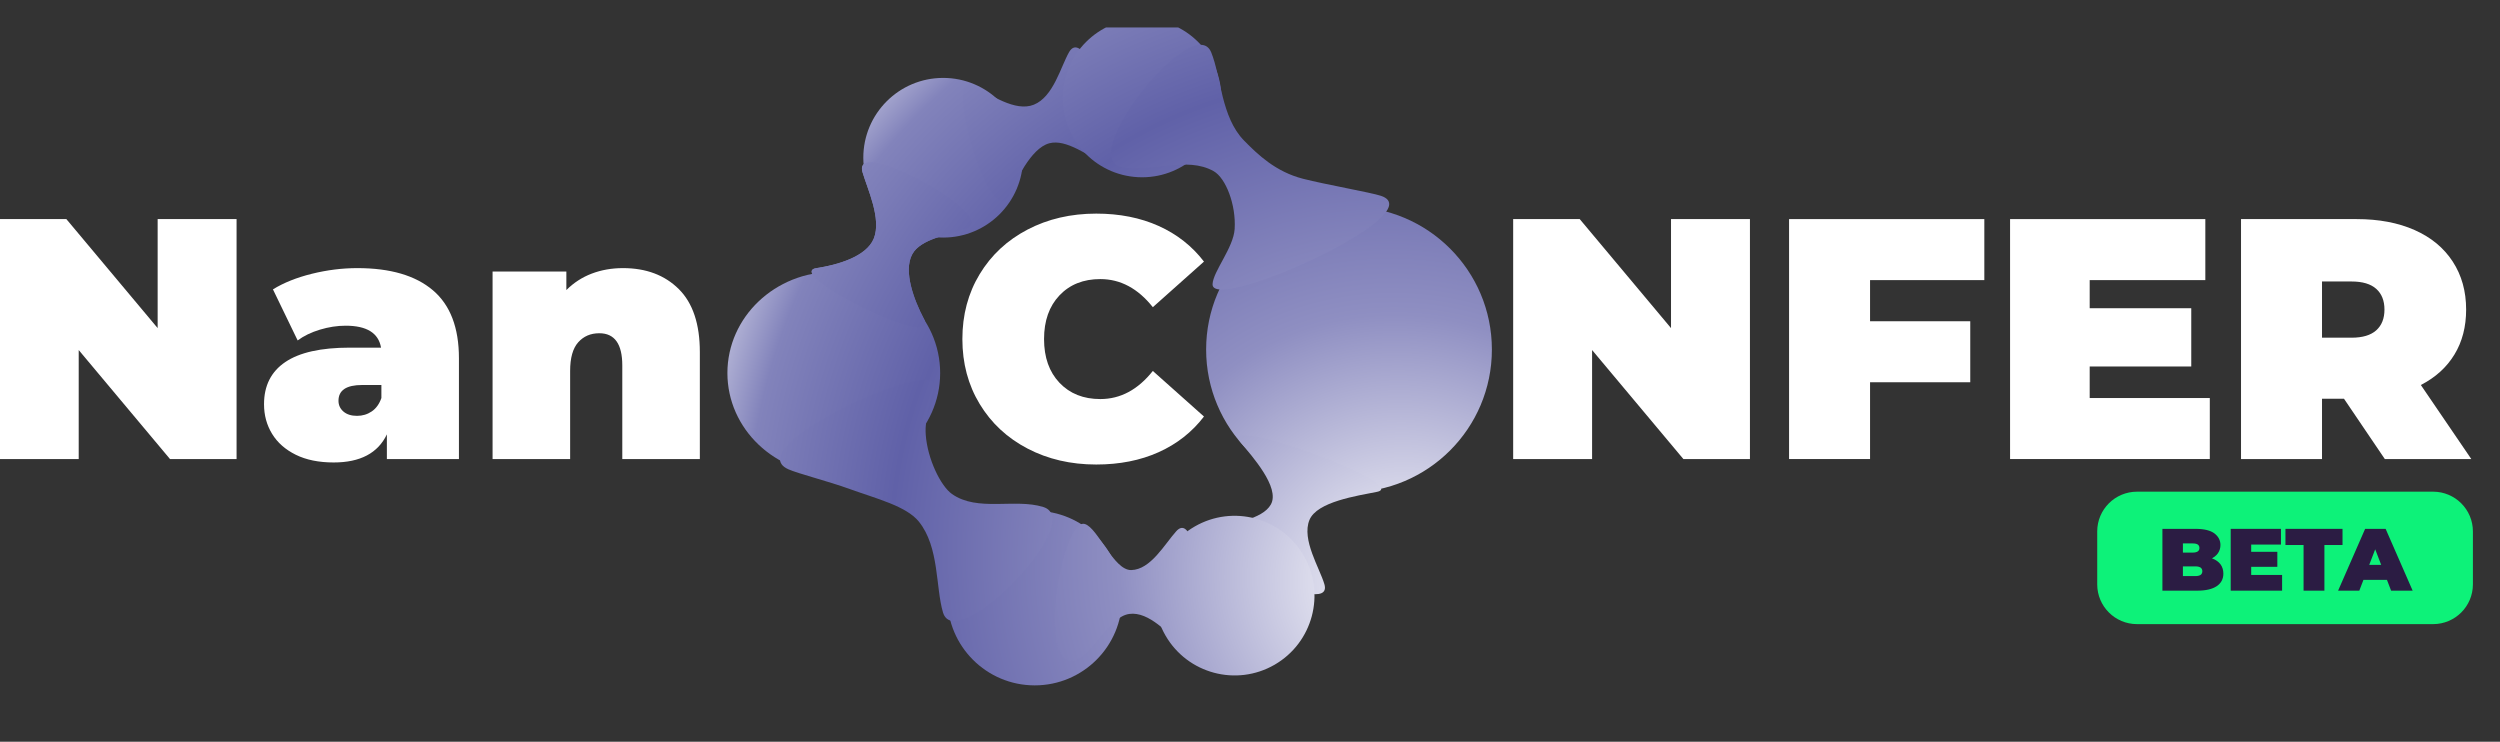 <?xml version="1.0" encoding="UTF-8" standalone="no"?>
<!DOCTYPE svg PUBLIC "-//W3C//DTD SVG 1.1//EN" "http://www.w3.org/Graphics/SVG/1.1/DTD/svg11.dtd">
<svg width="100%" height="100%" viewBox="0 0 91 27" version="1.1" xmlns="http://www.w3.org/2000/svg" xmlns:xlink="http://www.w3.org/1999/xlink" xml:space="preserve" xmlns:serif="http://www.serif.com/" style="fill-rule:evenodd;clip-rule:evenodd;stroke-linejoin:round;stroke-miterlimit:2;">
    <rect x="0" y="0" width="91" height="27" fill="#333333" stroke="none"/>
    <g id="Artboard2" transform="matrix(1,0,0,1,0,0.002)">
        <rect x="0" y="-0.002" width="91" height="26.002" style="fill:none;"/>
        <clipPath id="_clip1">
            <rect x="0" y="-0.002" width="91" height="26.002"/>
        </clipPath>
        <g clip-path="url(#_clip1)">
            <g id="Artboard1" transform="matrix(1,0,0,1.2,0,0.998)">
                <rect x="0" y="0" width="91" height="25" style="fill:none;"/>
                <g>
                    <clipPath id="_clip2">
                        <rect x="0" y="0" width="91" height="25"/>
                    </clipPath>
                    <g clip-path="url(#_clip2)">
                        <g transform="matrix(1,0,0,0.833,655.561,-656.637)">
                            <g transform="matrix(0.533,0,0,0.334,-667.926,546.407)">
                                <path d="M39.355,745.062L39.355,771.221L34.808,771.221L28.574,759.338L28.574,771.221L23.184,771.221L23.184,745.062L27.731,745.062L33.965,756.946L33.965,745.062L39.355,745.062Z" style="fill:white;fill-rule:nonzero;"/>
                                <path d="M47.604,750.406C49.854,750.406 51.573,751.21 52.76,752.817C53.948,754.424 54.541,756.896 54.541,760.235L54.541,771.221L49.62,771.221L49.62,768.531C49.01,770.574 47.8,771.595 45.987,771.595C44.972,771.595 44.108,771.315 43.398,770.754C42.687,770.194 42.148,769.434 41.78,768.475C41.413,767.516 41.23,766.438 41.23,765.242C41.23,763.224 41.714,761.692 42.683,760.646C43.651,759.599 45.12,759.076 47.089,759.076L49.221,759.076C49.05,757.482 48.245,756.684 46.807,756.684C46.229,756.684 45.643,756.828 45.05,757.114C44.456,757.401 43.948,757.793 43.526,758.291L41.839,752.723C42.573,752.001 43.46,751.434 44.499,751.023C45.538,750.612 46.573,750.406 47.604,750.406ZM47.581,766.513C47.956,766.513 48.292,766.351 48.589,766.027C48.885,765.703 49.104,765.217 49.245,764.57L49.245,763.149L47.932,763.149C46.854,763.149 46.315,763.722 46.315,764.868C46.315,765.342 46.429,765.734 46.655,766.046C46.882,766.357 47.19,766.513 47.581,766.513Z" style="fill:white;fill-rule:nonzero;"/>
                                <path d="M65.744,750.406C67.322,750.406 68.591,751.166 69.552,752.686C70.513,754.206 70.993,756.498 70.993,759.562L70.993,771.221L65.697,771.221L65.697,761.019C65.697,758.677 65.173,757.507 64.127,757.507C63.533,757.507 63.053,757.837 62.685,758.497C62.318,759.157 62.135,760.197 62.135,761.617L62.135,771.221L56.838,771.221L56.838,750.78L61.877,750.78L61.877,752.798C62.377,752.001 62.955,751.403 63.611,751.004C64.267,750.606 64.978,750.406 65.744,750.406Z" style="fill:white;fill-rule:nonzero;"/>
                                <path d="M98.062,771.819C96.328,771.819 94.765,771.24 93.375,770.082C91.984,768.923 90.894,767.304 90.105,765.223C89.316,763.143 88.922,760.783 88.922,758.142C88.922,755.501 89.316,753.14 90.105,751.06C90.894,748.98 91.984,747.361 93.375,746.202C94.765,745.044 96.328,744.464 98.062,744.464C99.656,744.464 101.077,744.913 102.327,745.81C103.577,746.707 104.608,748.002 105.421,749.696L101.929,754.666C100.913,752.624 99.718,751.602 98.343,751.602C97.187,751.602 96.257,752.194 95.554,753.377C94.851,754.561 94.5,756.149 94.5,758.142C94.5,760.135 94.851,761.723 95.554,762.907C96.257,764.09 97.187,764.682 98.343,764.682C99.718,764.682 100.913,763.66 101.929,761.617L105.421,766.587C104.608,768.282 103.577,769.577 102.327,770.474C101.077,771.371 99.656,771.819 98.062,771.819Z" style="fill:white;fill-rule:nonzero;"/>
                                <path d="M142.707,745.062L142.707,771.221L138.161,771.221L131.927,759.338L131.927,771.221L126.537,771.221L126.537,745.062L131.083,745.062L137.317,756.946L137.317,745.062L142.707,745.062Z" style="fill:white;fill-rule:nonzero;"/>
                                <path d="M150.91,751.714L150.91,756.199L157.753,756.199L157.753,762.85L150.91,762.85L150.91,771.221L145.379,771.221L145.379,745.062L158.714,745.062L158.714,751.714L150.91,751.714Z" style="fill:white;fill-rule:nonzero;"/>
                                <path d="M174.112,764.57L174.112,771.221L160.472,771.221L160.472,745.062L173.807,745.062L173.807,751.714L165.909,751.714L165.909,754.779L172.846,754.779L172.846,761.131L165.909,761.131L165.909,764.57L174.112,764.57Z" style="fill:white;fill-rule:nonzero;"/>
                                <path d="M183.275,764.644L181.775,764.644L181.775,771.221L176.244,771.221L176.244,745.062L184.142,745.062C185.658,745.062 186.978,745.461 188.103,746.258C189.228,747.055 190.095,748.201 190.704,749.696C191.314,751.191 191.618,752.935 191.618,754.928C191.618,756.797 191.353,758.428 190.821,759.823C190.29,761.219 189.525,762.327 188.525,763.149L191.97,771.221L186.064,771.221L183.275,764.644ZM186.04,754.928C186.04,753.956 185.853,753.203 185.478,752.667C185.103,752.131 184.541,751.864 183.791,751.864L181.775,751.864L181.775,757.992L183.791,757.992C184.541,757.992 185.103,757.725 185.478,757.189C185.853,756.653 186.04,755.9 186.04,754.928Z" style="fill:white;fill-rule:nonzero;"/>
                            </g>
                            <g>
                                <g transform="matrix(0.134,0,0,0.134,-642.52,698.094)">
                                    <circle cx="269.126" cy="760.545" r="38.811" style="fill:url(#_Radial3);"/>
                                </g>
                                <g transform="matrix(0.983,0,0,0.936,-703.523,51.468)">
                                    <circle cx="79.666" cy="800.636" r="3.939" style="fill:url(#_Radial4);"/>
                                </g>
                                <g transform="matrix(0.738,0,0,0.738,-680.023,202.154)">
                                    <circle cx="79.666" cy="800.636" r="3.939" style="fill:url(#_Radial5);"/>
                                </g>
                                <g transform="matrix(0.807,0,0,0.807,-682.187,162.945)">
                                    <circle cx="79.666" cy="800.636" r="3.939" style="fill:url(#_Radial6);"/>
                                </g>
                                <g transform="matrix(0.935,0.09,-0.074,0.763,-637.623,186.15)">
                                    <path d="M80.228,796.796C80.202,797.403 79.986,798.305 80.102,799.144C80.259,800.285 80.871,801.507 81.336,801.832C82.395,802.571 83.778,801.742 84.906,802.031C86.677,802.483 82.1,809.472 81.434,807.476C81.05,806.324 81.054,804.406 80.162,803.288C79.622,802.612 78.442,802.398 77.389,802.066C76.517,801.791 75.323,801.568 74.934,801.408C72.873,800.562 80.287,795.378 80.228,796.796Z" style="fill:url(#_Radial7);"/>
                                </g>
                                <g transform="matrix(0.17,0.633,-0.558,0.149,-189.403,625.842)">
                                    <path d="M80.587,796.88C80.691,798.091 80.485,799.859 81.197,800.633C81.98,801.484 83.727,801.271 84.818,800.991C86.924,800.452 80.367,808.853 80.574,806.698C80.7,805.394 80.686,803.481 79.808,802.724C78.867,801.913 77.024,802.303 76.086,802.324C73.913,802.373 80.402,794.714 80.587,796.88Z" style="fill:url(#_Radial8);"/>
                                </g>
                                <g transform="matrix(0.17,0.633,-0.558,0.149,-189.403,625.842)">
                                    <path d="M80.587,796.88C80.691,798.091 80.485,799.859 81.197,800.633C81.98,801.484 83.727,801.271 84.818,800.991C86.924,800.452 80.367,808.853 80.574,806.698C80.7,805.394 80.686,803.481 79.808,802.724C78.867,801.913 77.024,802.303 76.086,802.324C73.913,802.373 80.402,794.714 80.587,796.88Z" style="fill:url(#_Radial9);"/>
                                </g>
                                <g transform="matrix(-0.338,0.562,-0.495,-0.298,-193.61,985.453)">
                                    <path d="M80.587,796.88C80.691,798.091 80.485,799.859 81.197,800.633C81.98,801.484 83.938,801.184 84.904,801.127C86.128,801.054 84.606,803.543 83.047,805.313C81.86,806.661 80.651,807.591 80.618,806.655C80.573,805.367 80.686,803.481 79.808,802.724C78.867,801.913 77.231,802.503 76.292,802.524C74.119,802.573 80.402,794.714 80.587,796.88Z" style="fill:url(#_Radial10);"/>
                                </g>
                                <g transform="matrix(0.463,-0.463,0.408,0.408,-978.916,519.075)">
                                    <path d="M81.593,796.723C81.964,797.484 80.896,800.078 81.608,800.852C82.391,801.703 83.938,801.184 84.904,801.127C87.06,800.999 80.694,808.821 80.618,806.655C80.573,805.367 80.686,803.481 79.808,802.724C78.867,801.913 76.627,802.955 75.817,802.349C74.002,800.991 80.959,795.424 81.593,796.723Z" style="fill:url(#_Radial11);"/>
                                </g>
                                <g transform="matrix(-0.17,-0.633,0.558,-0.149,-1042.25,976.339)">
                                    <path d="M80.667,796.68C80.771,797.891 80.485,799.859 81.197,800.633C81.98,801.484 84.087,800.251 84.935,799.817C86.904,798.808 80.233,809.51 80.351,807.309C80.42,806.022 80.686,803.481 79.808,802.724C78.867,801.913 77.083,802.563 76.144,802.584C73.971,802.633 80.483,794.514 80.667,796.68Z" style="fill:url(#_Radial12);"/>
                                </g>
                                <g transform="matrix(1,0,0,1,-704.649,0.061)">
                                    <circle cx="90.66" cy="790.788" r="2.886" style="fill:url(#_Radial13);"/>
                                </g>
                                <g transform="matrix(-0.94,-2.77556e-17,9.71445e-17,-0.767,-534.925,1408.52)">
                                    <path d="M81.382,796.475C81.357,797.082 80.57,798.202 80.526,799.093C80.469,800.248 80.871,801.507 81.336,801.832C82.395,802.571 83.778,801.742 84.906,802.031C86.677,802.483 82.1,809.472 81.434,807.476C81.05,806.324 81.054,804.406 80.162,803.288C79.622,802.612 78.933,801.807 77.88,801.475C77.007,801.2 75.248,800.824 74.859,800.664C72.798,799.818 81.441,795.057 81.382,796.475Z" style="fill:url(#_Radial14);"/>
                                </g>
                                <g transform="matrix(-0.369,-0.639,0.639,-0.369,-1092.83,1155.31)">
                                    <circle cx="79.666" cy="800.636" r="3.939" style="fill:url(#_Radial15);"/>
                                </g>
                            </g>
                            <g transform="matrix(0.603,0,0,0.603,-220.214,319.794)">
                                <g transform="matrix(0.782,0,0,1.333,-643.072,782.297)">
                                    <path d="M90,18.8C90,17.807 88.624,17 86.929,17L64.071,17C62.376,17 61,17.807 61,18.8L61,21.2C61,22.193 62.376,23 64.071,23L86.929,23C88.624,23 90,22.193 90,21.2L90,18.8Z" style="fill:rgb(13,242,121);"/>
                                </g>
                                <g transform="matrix(1.333,0,0,1.333,-676.728,779.631)">
                                    <g transform="matrix(4,0,0,4,63.758,23.484)">
                                        <path d="M0.057,-0L0.057,-0.7L0.431,-0.7C0.528,-0.7 0.599,-0.683 0.645,-0.649C0.691,-0.614 0.714,-0.57 0.714,-0.517C0.714,-0.482 0.704,-0.45 0.685,-0.423C0.665,-0.395 0.636,-0.373 0.599,-0.357C0.562,-0.341 0.516,-0.333 0.461,-0.333L0.481,-0.387C0.536,-0.387 0.583,-0.379 0.623,-0.364C0.662,-0.349 0.693,-0.327 0.715,-0.298C0.736,-0.269 0.747,-0.234 0.747,-0.193C0.747,-0.132 0.722,-0.085 0.672,-0.051C0.621,-0.017 0.548,-0 0.451,-0L0.057,-0ZM0.289,-0.165L0.431,-0.165C0.457,-0.165 0.476,-0.17 0.49,-0.179C0.502,-0.188 0.509,-0.202 0.509,-0.22C0.509,-0.238 0.502,-0.252 0.49,-0.261C0.476,-0.27 0.457,-0.275 0.431,-0.275L0.273,-0.275L0.273,-0.431L0.399,-0.431C0.426,-0.431 0.445,-0.436 0.458,-0.445C0.47,-0.454 0.476,-0.466 0.476,-0.483C0.476,-0.5 0.47,-0.513 0.458,-0.522C0.445,-0.531 0.426,-0.535 0.399,-0.535L0.289,-0.535L0.289,-0.165Z" style="fill:rgb(43,28,67);fill-rule:nonzero;"/>
                                    </g>
                                    <g transform="matrix(4,0,0,4,66.85,23.484)">
                                        <path d="M0.273,-0.44L0.585,-0.44L0.585,-0.27L0.273,-0.27L0.273,-0.44ZM0.289,-0.178L0.639,-0.178L0.639,-0L0.057,-0L0.057,-0.7L0.626,-0.7L0.626,-0.522L0.289,-0.522L0.289,-0.178Z" style="fill:rgb(43,28,67);fill-rule:nonzero;"/>
                                    </g>
                                    <g transform="matrix(4,0,0,4,69.542,23.484)">
                                        <path d="M0.209,-0L0.209,-0.517L0.004,-0.517L0.004,-0.7L0.65,-0.7L0.65,-0.517L0.445,-0.517L0.445,-0L0.209,-0Z" style="fill:rgb(43,28,67);fill-rule:nonzero;"/>
                                    </g>
                                    <g transform="matrix(4,0,0,4,72.018,23.484)">
                                        <path d="M-0.019,-0L0.287,-0.7L0.519,-0.7L0.825,-0L0.581,-0L0.355,-0.588L0.447,-0.588L0.221,-0L-0.019,-0ZM0.163,-0.122L0.223,-0.292L0.545,-0.292L0.605,-0.122L0.163,-0.122Z" style="fill:rgb(43,28,67);fill-rule:nonzero;"/>
                                    </g>
                                </g>
                            </g>
                        </g>
                    </g>
                </g>
            </g>
        </g>
    </g>
    <defs>
        <radialGradient id="_Radial3" cx="0" cy="0" r="1" gradientUnits="userSpaceOnUse" gradientTransform="matrix(-179.368,-126.458,117.848,-167.156,286.519,826.507)"><stop offset="0" style="stop-color:white;stop-opacity:1"/><stop offset="0.36" style="stop-color:rgb(143,143,194);stop-opacity:1"/><stop offset="0.65" style="stop-color:rgb(96,97,168);stop-opacity:1"/><stop offset="0.84" style="stop-color:rgb(130,131,187);stop-opacity:1"/><stop offset="1" style="stop-color:white;stop-opacity:1"/></radialGradient>
        <radialGradient id="_Radial4" cx="0" cy="0" r="1" gradientUnits="userSpaceOnUse" gradientTransform="matrix(-24.375,-18.052,16.015,-23.861,100.966,808.671)"><stop offset="0" style="stop-color:white;stop-opacity:1"/><stop offset="0.36" style="stop-color:rgb(143,143,194);stop-opacity:1"/><stop offset="0.65" style="stop-color:rgb(96,97,168);stop-opacity:1"/><stop offset="0.84" style="stop-color:rgb(130,131,187);stop-opacity:1"/><stop offset="1" style="stop-color:white;stop-opacity:1"/></radialGradient>
        <radialGradient id="_Radial5" cx="0" cy="0" r="1" gradientUnits="userSpaceOnUse" gradientTransform="matrix(-32.471,-22.892,21.334,-30.26,102.668,821.396)"><stop offset="0" style="stop-color:white;stop-opacity:1"/><stop offset="0.36" style="stop-color:rgb(143,143,194);stop-opacity:1"/><stop offset="0.65" style="stop-color:rgb(96,97,168);stop-opacity:1"/><stop offset="0.84" style="stop-color:rgb(130,131,187);stop-opacity:1"/><stop offset="1" style="stop-color:white;stop-opacity:1"/></radialGradient>
        <radialGradient id="_Radial6" cx="0" cy="0" r="1" gradientUnits="userSpaceOnUse" gradientTransform="matrix(-29.711,-20.947,19.521,-27.688,96.624,800.188)"><stop offset="0" style="stop-color:white;stop-opacity:1"/><stop offset="0.36" style="stop-color:rgb(143,143,194);stop-opacity:1"/><stop offset="0.65" style="stop-color:rgb(96,97,168);stop-opacity:1"/><stop offset="0.84" style="stop-color:rgb(130,131,187);stop-opacity:1"/><stop offset="1" style="stop-color:white;stop-opacity:1"/></radialGradient>
        <radialGradient id="_Radial7" cx="0" cy="0" r="1" gradientUnits="userSpaceOnUse" gradientTransform="matrix(-27.124,-18.936,14.399,-30.98,99.07,803.922)"><stop offset="0" style="stop-color:white;stop-opacity:1"/><stop offset="0.36" style="stop-color:rgb(143,143,194);stop-opacity:1"/><stop offset="0.65" style="stop-color:rgb(96,97,168);stop-opacity:1"/><stop offset="0.84" style="stop-color:rgb(130,131,187);stop-opacity:1"/><stop offset="1" style="stop-color:white;stop-opacity:1"/></radialGradient>
        <radialGradient id="_Radial8" cx="0" cy="0" r="1" gradientUnits="userSpaceOnUse" gradientTransform="matrix(-34.376,32.524,-26.705,-36.359,105.467,775.806)"><stop offset="0" style="stop-color:white;stop-opacity:1"/><stop offset="0.36" style="stop-color:rgb(143,143,194);stop-opacity:1"/><stop offset="0.65" style="stop-color:rgb(96,97,168);stop-opacity:1"/><stop offset="0.84" style="stop-color:rgb(130,131,187);stop-opacity:1"/><stop offset="1" style="stop-color:white;stop-opacity:1"/></radialGradient>
        <radialGradient id="_Radial9" cx="0" cy="0" r="1" gradientUnits="userSpaceOnUse" gradientTransform="matrix(-34.376,32.524,-26.705,-36.359,105.467,775.806)"><stop offset="0" style="stop-color:white;stop-opacity:1"/><stop offset="0.36" style="stop-color:rgb(143,143,194);stop-opacity:1"/><stop offset="0.65" style="stop-color:rgb(96,97,168);stop-opacity:1"/><stop offset="0.84" style="stop-color:rgb(130,131,187);stop-opacity:1"/><stop offset="1" style="stop-color:white;stop-opacity:1"/></radialGradient>
        <radialGradient id="_Radial10" cx="0" cy="0" r="1" gradientUnits="userSpaceOnUse" gradientTransform="matrix(-3.241,50.66,-41.597,-3.428,91.703,767.262)"><stop offset="0" style="stop-color:white;stop-opacity:1"/><stop offset="0.36" style="stop-color:rgb(143,143,194);stop-opacity:1"/><stop offset="0.65" style="stop-color:rgb(96,97,168);stop-opacity:1"/><stop offset="0.84" style="stop-color:rgb(130,131,187);stop-opacity:1"/><stop offset="1" style="stop-color:white;stop-opacity:1"/></radialGradient>
        <radialGradient id="_Radial11" cx="0" cy="0" r="1" gradientUnits="userSpaceOnUse" gradientTransform="matrix(-7.629,-50.05,41.096,-8.069,91.938,813.309)"><stop offset="0" style="stop-color:white;stop-opacity:1"/><stop offset="0.36" style="stop-color:rgb(143,143,194);stop-opacity:1"/><stop offset="0.65" style="stop-color:rgb(96,97,168);stop-opacity:1"/><stop offset="0.84" style="stop-color:rgb(130,131,187);stop-opacity:1"/><stop offset="1" style="stop-color:white;stop-opacity:1"/></radialGradient>
        <radialGradient id="_Radial12" cx="0" cy="0" r="1" gradientUnits="userSpaceOnUse" gradientTransform="matrix(34.376,-32.524,26.705,36.359,74.313,807.913)"><stop offset="0" style="stop-color:white;stop-opacity:1"/><stop offset="0.36" style="stop-color:rgb(143,143,194);stop-opacity:1"/><stop offset="0.65" style="stop-color:rgb(96,97,168);stop-opacity:1"/><stop offset="0.84" style="stop-color:rgb(130,131,187);stop-opacity:1"/><stop offset="1" style="stop-color:white;stop-opacity:1"/></radialGradient>
        <radialGradient id="_Radial13" cx="0" cy="0" r="1" gradientUnits="userSpaceOnUse" gradientTransform="matrix(-23.971,-16.9,15.75,-22.339,100.421,808.491)"><stop offset="0" style="stop-color:white;stop-opacity:1"/><stop offset="0.36" style="stop-color:rgb(143,143,194);stop-opacity:1"/><stop offset="0.65" style="stop-color:rgb(96,97,168);stop-opacity:1"/><stop offset="0.84" style="stop-color:rgb(130,131,187);stop-opacity:1"/><stop offset="1" style="stop-color:white;stop-opacity:1"/></radialGradient>
        <radialGradient id="_Radial14" cx="0" cy="0" r="1" gradientUnits="userSpaceOnUse" gradientTransform="matrix(25.513,22.045,-16.762,29.14,73.76,782.613)"><stop offset="0" style="stop-color:white;stop-opacity:1"/><stop offset="0.36" style="stop-color:rgb(143,143,194);stop-opacity:1"/><stop offset="0.65" style="stop-color:rgb(96,97,168);stop-opacity:1"/><stop offset="0.84" style="stop-color:rgb(130,131,187);stop-opacity:1"/><stop offset="1" style="stop-color:white;stop-opacity:1"/></radialGradient>
        <radialGradient id="_Radial15" cx="0" cy="0" r="1" gradientUnits="userSpaceOnUse" gradientTransform="matrix(36.061,-16.674,15.539,33.605,75.856,808.019)"><stop offset="0" style="stop-color:white;stop-opacity:1"/><stop offset="0.36" style="stop-color:rgb(143,143,194);stop-opacity:1"/><stop offset="0.65" style="stop-color:rgb(96,97,168);stop-opacity:1"/><stop offset="0.84" style="stop-color:rgb(130,131,187);stop-opacity:1"/><stop offset="1" style="stop-color:white;stop-opacity:1"/></radialGradient>
    </defs>
</svg>
